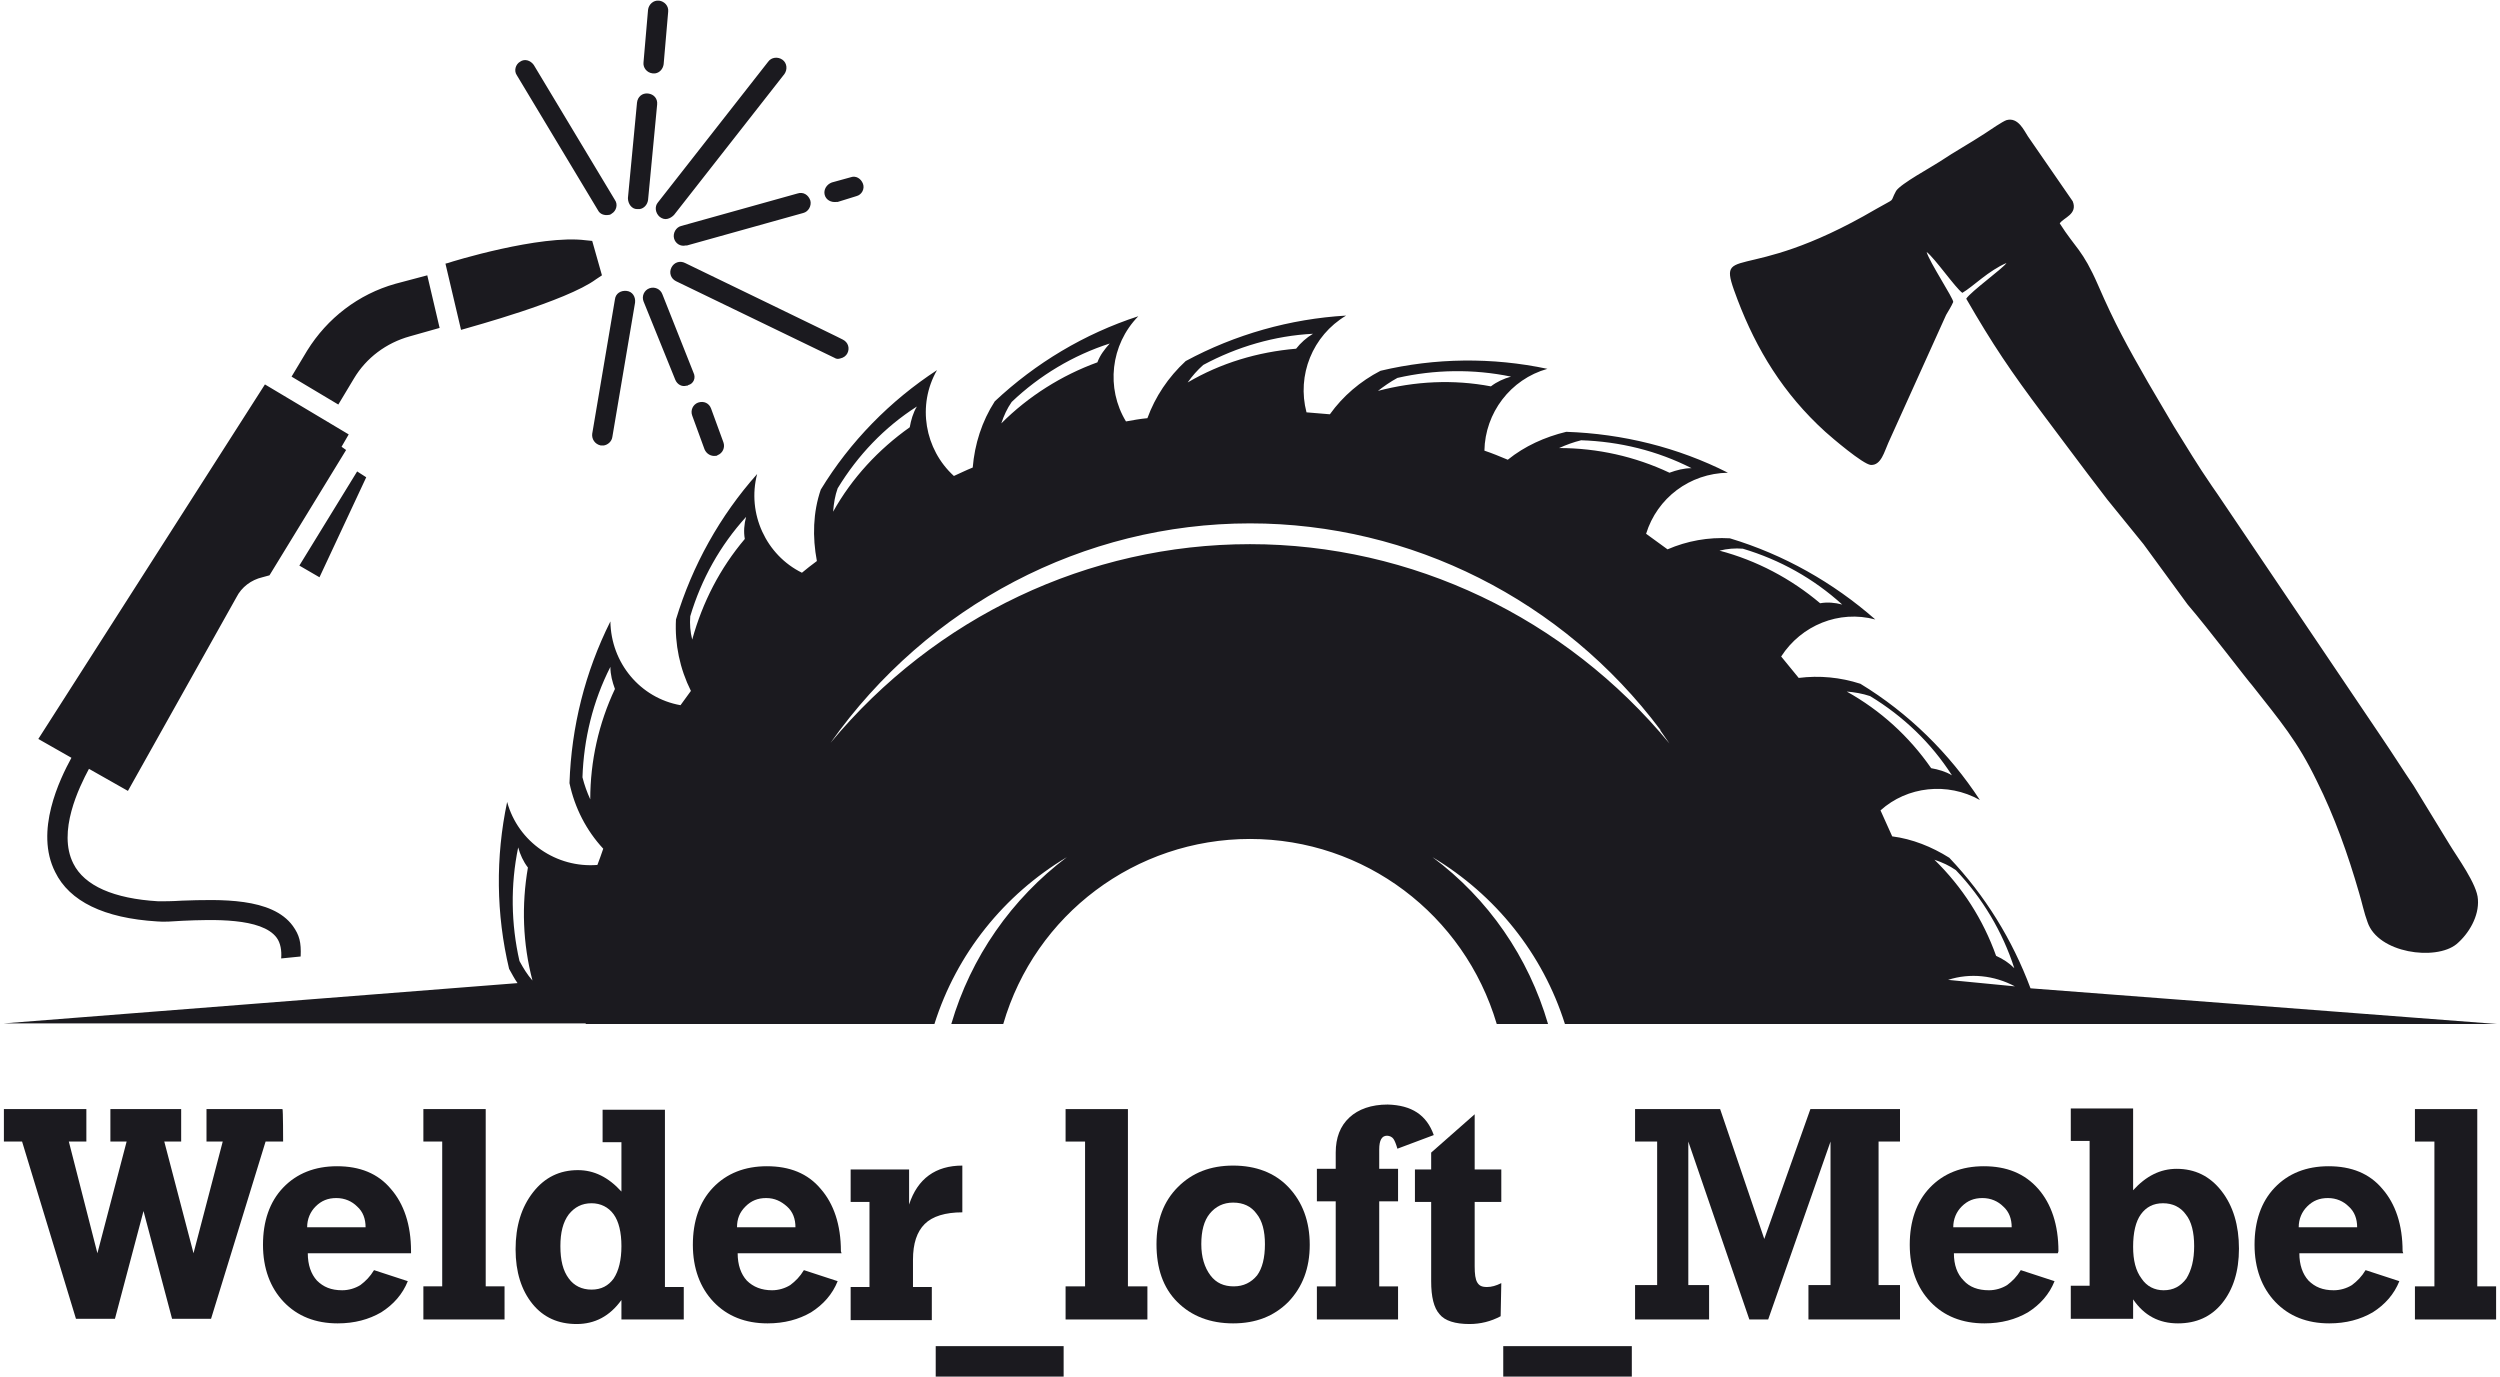 <?xml version="1.0" encoding="utf-8"?>
<!-- Generator: Adobe Illustrator 21.1.0, SVG Export Plug-In . SVG Version: 6.00 Build 0)  -->
<svg version="1.1" id="Слой_1" xmlns="http://www.w3.org/2000/svg" xmlns:xlink="http://www.w3.org/1999/xlink" x="0px" y="0px"
	 viewBox="0 0 385 212" style="enable-background:new 0 0 385 212;" xml:space="preserve">
<style type="text/css">
	.st0{fill:#1B1A1F;}
</style>
<path class="st0" d="M90.2,157.6h-4.1h0H0.6l79.1-6.2c-0.5-0.7-0.9-1.5-1.3-2.2c-2-8.4-2.1-17.2-0.3-25.7c1.7,6.2,7.6,10.2,13.9,9.7
	c0.3-0.8,0.6-1.6,0.9-2.5c-2.6-2.8-4.4-6.3-5.2-10.1c0.3-8.7,2.4-17.1,6.3-24.9c0.1,6.4,4.6,11.8,10.8,12.9c0.5-0.7,1.1-1.5,1.6-2.2
	c-1.7-3.4-2.5-7.2-2.3-11c2.5-8.3,6.8-16,12.5-22.4c-1.6,6.1,1.4,12.5,6.9,15.2c0.7-0.6,1.5-1.2,2.3-1.8c-0.7-3.7-0.6-7.5,0.6-11
	c4.5-7.4,10.7-13.7,17.9-18.4c-3.1,5.4-1.9,12.2,2.6,16.3c0.9-0.4,1.9-0.9,2.9-1.3c0.3-3.6,1.4-7.1,3.4-10.2
	c6.3-5.9,13.8-10.4,22.1-13.1c-4.3,4.4-5,11.1-1.9,16.2c1.1-0.2,2.2-0.4,3.3-0.5c1.2-3.3,3.2-6.3,5.9-8.8c7.6-4.1,16.1-6.5,24.7-7
	c-5.2,3.1-7.6,9.2-6.1,14.9c1.2,0.1,2.4,0.2,3.6,0.3c2-2.8,4.7-5.1,7.8-6.7c8.4-2,17.2-2.1,25.7-0.3c-5.7,1.6-9.6,6.8-9.7,12.6
	c1.2,0.4,2.4,0.9,3.6,1.4c2.6-2.1,5.7-3.5,9-4.3c8.7,0.3,17.2,2.4,24.9,6.3c-5.9,0.1-10.9,3.9-12.6,9.4c1.1,0.8,2.2,1.6,3.3,2.4
	c3-1.3,6.3-1.9,9.6-1.7c8.3,2.5,15.9,6.8,22.4,12.5c-5.6-1.5-11.4,0.9-14.5,5.7c0.9,1.1,1.8,2.2,2.7,3.3c3.2-0.4,6.4-0.1,9.5,0.9
	c7.4,4.5,13.7,10.7,18.4,17.9c-5-2.8-11.2-2.1-15.3,1.6c0.6,1.3,1.2,2.7,1.8,4c3.1,0.4,6.1,1.6,8.8,3.3c5.5,5.8,9.7,12.6,12.5,20.1
	l71.9,5.5h-85.5h-42.6H241c-3.4-10.8-10.7-19.9-20.4-25.7c8.6,6.4,14.8,15.4,17.8,25.7h-7.9c-5-16.9-20.4-28.5-38-28.5
	c-17.6,0-33.1,11.6-38,28.5h-8c3-10.3,9.3-19.3,17.8-25.7c-9.7,5.8-17,14.9-20.4,25.7h-15.3H90.2L90.2,157.6z M96.7,30.5l1.4-14.7
	c0.1-0.9,0.8-1.5,1.7-1.4c0.9,0.1,1.5,0.8,1.4,1.7l-1.4,14.7c-0.1,0.7-0.6,1.3-1.3,1.4c-0.1,0-0.3,0-0.4,0
	C97.3,32.2,96.7,31.4,96.7,30.5L96.7,30.5z M42.7,63.3l-1.1-0.6L9.7,112.9l1.1,0.6L42.7,63.3z M106.8,57.4L102,45.3
	c-0.3-0.8-1.2-1.2-2-0.9c-0.8,0.3-1.2,1.2-0.9,2l4.9,12.1c0.3,0.7,1,1.1,1.7,0.9c0.1,0,0.2,0,0.3-0.1
	C106.8,59.1,107.2,58.2,106.8,57.4L106.8,57.4z M96.5,44.8c-0.9-0.1-1.7,0.4-1.8,1.3l-3.5,20.7c-0.1,0.8,0.4,1.6,1.3,1.8
	c0.2,0,0.4,0,0.5,0c0.6-0.1,1.2-0.6,1.3-1.3l3.5-20.7C97.9,45.7,97.4,44.9,96.5,44.8z M105.5,40.5c-0.8-0.4-1.7-0.1-2.1,0.7
	c-0.4,0.8-0.1,1.7,0.7,2.1l24.4,11.8c0.3,0.2,0.6,0.2,0.9,0.1c0.5-0.1,0.9-0.4,1.1-0.8c0.4-0.8,0.1-1.7-0.7-2.1
	C129.9,52.3,105.5,40.5,105.5,40.5z M122.8,29.8l-17.9,5c-0.8,0.2-1.3,1.1-1.1,1.9c0.2,0.8,1,1.3,1.8,1.1c0.1,0,0.1,0,0.2,0l17.9-5
	c0.8-0.2,1.3-1.1,1.1-1.9C124.5,30,123.7,29.5,122.8,29.8z M101.6,33.4c0.4,0.3,0.8,0.4,1.2,0.3c0.4-0.1,0.7-0.3,1-0.6l17-21.7
	c0.5-0.7,0.4-1.7-0.3-2.2c-0.7-0.5-1.7-0.4-2.2,0.3l-17,21.7C100.8,31.8,100.9,32.8,101.6,33.4L101.6,33.4z M92.1,32.4
	c0.3,0.6,1,0.8,1.6,0.7c0.2,0,0.4-0.1,0.5-0.2c0.7-0.4,1-1.4,0.5-2.1L82.2,10c-0.5-0.7-1.4-1-2.1-0.5c-0.7,0.4-1,1.4-0.5,2.1
	C79.6,11.6,92.1,32.4,92.1,32.4z M100.5,11.3c0.1,0,0.3,0,0.4,0c0.7-0.1,1.2-0.7,1.3-1.4l0.7-8.1c0.1-0.9-0.6-1.6-1.4-1.7
	c-0.9-0.1-1.6,0.6-1.7,1.4l-0.7,8.1C99,10.4,99.6,11.2,100.5,11.3z M107.5,62c-0.8,0.3-1.2,1.2-0.9,2l1.9,5.2c0.3,0.7,1,1.1,1.7,1
	c0.1,0,0.2,0,0.3-0.1c0.8-0.3,1.2-1.2,0.9-2l-1.9-5.2C109.2,62.1,108.4,61.7,107.5,62C107.5,62,107.5,62,107.5,62z M131,27.3
	l-2.9,0.8c-0.8,0.3-1.3,1.1-1.1,1.9c0.2,0.8,1,1.2,1.8,1.1c0.1,0,0.1,0,0.2,0l2.9-0.9c0.8-0.2,1.3-1.1,1-1.9
	C132.6,27.5,131.8,27,131,27.3L131,27.3L131,27.3z M5.9,113.8l5.1,2.9C9.2,120,5.3,128,8.5,134.3c2.2,4.5,7.5,7.1,15.7,7.6
	c1,0.1,2.4,0,3.9-0.1c4.6-0.2,12.2-0.5,14.5,2.6c0.6,0.8,0.8,2,0.7,3.2l3-0.3c0.1-2.2-0.2-3.3-1.2-4.7c-3.2-4.4-11.2-4.1-17.1-3.9
	c-1.5,0.1-2.8,0.1-3.6,0.1c-6.9-0.4-11.4-2.4-13.1-5.8c-2.5-4.9,0.9-11.8,2.4-14.6l6,3.4L36.4,92c0.8-1.6,2.3-2.7,4-3.1l1.1-0.3
	l11.8-19.3l-0.7-0.5l1.1-1.9l-12.9-7.7L5.9,113.8L5.9,113.8z M49.2,88.9l7.2-15.4L55,72.6l-8.9,14.5C46.1,87.1,49.2,88.9,49.2,88.9z
	 M65.8,42.4l-4.9,1.3c-5.7,1.6-10.5,5.3-13.6,10.3l-2.4,4l7.2,4.3l2.4-4c1.9-3.2,5-5.5,8.6-6.5l4.6-1.3L65.8,42.4z M91.2,37.1
	l-1-0.1c-7-0.9-20.7,3.3-21.2,3.5l-0.4,0.1L71,50.8l0.7-0.2c0.6-0.2,15.5-4.2,20.1-7.6l0.9-0.6L91.2,37.1z M330.1,83.8L330.1,83.8
	l-5.6-6.9c-3.7-4.8-9.1-12.1-9.8-13c-5.1-6.8-7.8-10.8-11.9-17.9c0.7-1.1,5.7-4.7,6.2-5.5c-2.8,1.2-5.1,3.6-6.8,4.6
	c-1.1-0.8-4.2-5.3-5.5-6.3c0.4,1.5,4.1,7.1,4.1,7.7c-0.3,0.7-0.7,1.3-1.1,2l-8.9,19.7c-0.6,1.3-1.1,3.5-2.7,3.4
	c-1.2-0.1-6-4.2-7-5.1c-6.5-5.9-10.6-12.7-13.5-20.3c-3.6-9.5,0.3-1.7,21.3-14c3.3-1.9,2-0.8,3.1-2.8c0.7-1.1,5.5-3.7,6.7-4.5
	c2.4-1.6,4.6-2.8,6.9-4.3c0.9-0.6,2.8-1.9,3.4-2.1c1.8-0.5,2.7,1.6,3.3,2.5l6.9,10c0.8,2-1.4,2.5-2,3.4c2.4,3.8,3.5,4,5.9,9.5
	c2.6,6,4.5,9.4,7.7,15c0.5,0.8,2.2,3.8,4,6.8c2,3.2,3.6,5.9,5.8,9.1l0.9,1.3l8.1,12h0l17.2,25.5c1.7,2.5,3.2,4.9,4.9,7.4l5.5,9
	c1.2,2,4.3,6.2,4.4,8.5c0.2,2.6-1.4,5.3-3.3,6.9c-3.2,2.6-12.1,1.4-13.7-3.4c-0.5-1.3-0.9-3.2-1.3-4.5c-1.7-5.9-3.8-11.8-6.5-17.2
	c-3-6.2-5.6-9.2-10-14.8c-0.5-0.5-6.8-8.8-9.9-12.4L330.1,83.8L330.1,83.8z M287.3,68.7c-3.8-1.6-9.5-7.8-11.9-11.1
	c-2.1-3-6.8-12.1-6.4-14.6c0,0.6,2.8,6.2,3.3,7.2c2.6,4.8,5.5,8.8,9.2,12.9L287.3,68.7L287.3,68.7z M315.4,28.2
	c-3.1-2.1-4.9-7.4-6.8-6.6l-4.2,2.3c-1.1,0.6-3.3,1.8-4.5,2.1c0.6-0.7,7.7-5.4,8.7-5.7c1.8-0.5,2.8,1.4,4.1,3.3
	C313.3,24.4,315.2,27.1,315.4,28.2z M354.7,99.1c-1.1-1.1-3.9-5.2-5.1-6.7l-3.8-5.2c-6.4-8.6-12.5-18.7-17.7-28
	c-0.7-1.1-2.5-4.6-2.7-5.6c0.6,0.5,2.8,4.4,3.3,5.3c1,1.8,2.2,3.5,3.2,5.1c4.4,7.3,10,15.5,14.9,22.6
	C348.3,88.6,354.1,97.6,354.7,99.1L354.7,99.1z M376.9,145c1.3-1.5,3.2-4.3,2.6-6.9c-0.5-2.1-1.8-4.2-2.6-6.3
	c1.2,0.9,3.7,4.7,3.9,6.4C381.3,141,378.6,144.4,376.9,145z M199.6,53.7L199.6,53.7c0.7-0.9,1.6-1.7,2.6-2.3
	c-5.9,0.3-11.7,2-16.9,4.8c-0.9,0.8-1.7,1.7-2.4,2.7C188,55.9,193.7,54.2,199.6,53.7z M169,55.8L169,55.8c0.4-1.1,1.1-2,1.9-2.9
	c-5.6,1.8-10.8,4.9-15.1,9c-0.7,1-1.2,2.1-1.6,3.3C158.4,61,163.5,57.8,169,55.8z M140.1,65.8L140.1,65.8c0.2-1.1,0.5-2.2,1.1-3.2
	c-5,3.2-9.1,7.5-12.2,12.6c-0.4,1.1-0.6,2.3-0.7,3.6C131.2,73.6,135.3,69.2,140.1,65.8z M114.7,83L114.7,83
	c-0.2-1.1-0.1-2.3,0.2-3.4c-4,4.4-6.9,9.6-8.6,15.3c-0.1,1.2,0,2.4,0.3,3.6C108.2,92.7,110.9,87.5,114.7,83z M94.7,106.1L94.7,106.1
	c-0.4-1.1-0.7-2.2-0.7-3.4c-2.7,5.3-4.1,11.1-4.3,17c0.3,1.2,0.7,2.3,1.2,3.4C90.9,117.2,92.2,111.4,94.7,106.1z M81.3,133.6
	L81.3,133.6c-0.7-0.9-1.2-2-1.5-3.1c-1.2,5.8-1.1,11.8,0.2,17.5c0.6,1.1,1.2,2.1,2,3C80.5,145.3,80.3,139.4,81.3,133.6z M229.6,59.5
	L229.6,59.5c0.9-0.7,2-1.2,3.1-1.5c-5.8-1.2-11.8-1.1-17.5,0.2c-1.1,0.6-2.1,1.3-3,2C217.9,58.7,223.8,58.4,229.6,59.5L229.6,59.5z
	 M257.1,72.8L257.1,72.8c1.1-0.4,2.2-0.7,3.4-0.7c-5.3-2.7-11.1-4.1-17-4.3c-1.2,0.3-2.3,0.7-3.4,1.2C246,69,251.8,70.3,257.1,72.8z
	 M280.3,92.9L280.3,92.9c1.1-0.2,2.3-0.1,3.4,0.2c-4.4-4-9.6-6.9-15.3-8.6c-1.2-0.1-2.4,0-3.6,0.3C270.5,86.3,275.8,89.1,280.3,92.9
	z M297.4,118.3L297.4,118.3c1.1,0.2,2.2,0.5,3.2,1.1c-3.2-5-7.5-9.1-12.6-12.2c-1.2-0.4-2.4-0.6-3.6-0.7
	C289.6,109.4,294,113.4,297.4,118.3z M307.4,147.2L307.4,147.2c1.1,0.5,2,1.1,2.8,1.9c-1.8-5.6-4.9-10.8-9-15.1
	c-1-0.7-2.1-1.2-3.3-1.6C302.2,136.6,305.4,141.6,307.4,147.2z M257.1,114.5L257.1,114.5c-0.5-0.7-0.9-1.3-1.4-2h0l0-0.1
	c-15-20-38.4-31.8-63.2-31.8c-25.6,0-49.6,12.6-64.6,33.8C144,95,167.6,83.8,192.5,83.8C217.4,83.8,241.1,95.1,257.1,114.5
	L257.1,114.5z M310.3,151.9L310.3,151.9c-3.2-1.7-6.9-2.1-10.3-1L310.3,151.9z"/>
<g id="_2883949180720">
	<path class="st0" d="M43.6,175.8h-2.7l-8.4,27.3h-6l-4.4-16.6l-4.4,16.6h-6l-8.3-27.3H0.6v-5h12.7v5h-2.7l4.4,17.2l4.5-17.2H17v-5
		h10.9v5h-2.6l4.5,17.2l4.5-17.2h-2.5v-5h11.7C43.6,170.8,43.6,175.8,43.6,175.8z M63.4,193h-16c0,1.8,0.5,3.2,1.4,4.2
		c1,1,2.2,1.5,3.9,1.5c1,0,2-0.3,2.8-0.8c0.8-0.6,1.5-1.3,2.1-2.3l5.2,1.7c-0.8,2-2.2,3.6-4.1,4.8c-1.9,1.1-4.1,1.7-6.7,1.7
		c-3.4,0-6.2-1.1-8.3-3.3c-2.1-2.2-3.2-5.2-3.2-8.8s1-6.6,3.1-8.8c2.1-2.2,4.9-3.3,8.3-3.3c3.5,0,6.3,1.1,8.3,3.5
		c2,2.3,3.1,5.5,3.1,9.6V193z M56.3,189c0-1.3-0.4-2.4-1.3-3.2c-0.8-0.8-1.9-1.3-3.2-1.3c-1.3,0-2.3,0.4-3.2,1.3
		c-0.8,0.8-1.3,1.9-1.3,3.2H56.3z M77.7,203.2H65.2v-5.1h2.9v-22.3h-2.9v-5h9.6v27.3h2.9V203.2z M105.3,203.2h-9.6v-3
		c-1.8,2.5-4.1,3.7-6.9,3.7c-2.8,0-5.1-1-6.8-3.1c-1.7-2.1-2.6-4.9-2.6-8.4c0-3.6,0.9-6.5,2.7-8.8c1.8-2.3,4.1-3.4,6.9-3.4
		c2.5,0,4.7,1.1,6.7,3.3v-7.6h-2.9v-5h9.6v27.3h2.9V203.2z M95.7,191.9c0-2.1-0.4-3.8-1.2-4.9c-0.8-1.1-2-1.7-3.4-1.7
		c-1.5,0-2.6,0.6-3.5,1.7c-0.9,1.2-1.3,2.8-1.3,4.9c0,2.2,0.4,3.8,1.3,5c0.8,1.1,2,1.7,3.5,1.7c1.5,0,2.6-0.6,3.4-1.7
		C95.3,195.7,95.7,194,95.7,191.9L95.7,191.9z M129.6,193h-16c0,1.8,0.5,3.2,1.4,4.2c1,1,2.3,1.5,3.9,1.5c1,0,2-0.3,2.8-0.8
		c0.8-0.6,1.5-1.3,2.1-2.3l5.2,1.7c-0.8,2-2.2,3.6-4.1,4.8c-1.9,1.1-4.1,1.7-6.7,1.7c-3.4,0-6.2-1.1-8.3-3.3
		c-2.1-2.2-3.2-5.2-3.2-8.8s1-6.6,3.1-8.8c2.1-2.2,4.9-3.3,8.3-3.3c3.5,0,6.3,1.1,8.3,3.5c2,2.3,3.1,5.5,3.1,9.6L129.6,193
		L129.6,193z M122.5,189c0-1.3-0.4-2.4-1.3-3.2s-1.9-1.3-3.2-1.3c-1.3,0-2.3,0.4-3.2,1.3s-1.3,1.9-1.3,3.2H122.5z M148.2,186.7
		c-2.6,0-4.6,0.6-5.8,1.8c-1.2,1.2-1.8,3-1.8,5.5v4.2h2.9v5.1H131v-5.1h2.9v-13.1H131v-5h9v5.4c1.3-4,4.1-6,8.2-6L148.2,186.7
		L148.2,186.7z"/>
	<polygon class="st0" points="163.8,212 144.1,212 144.1,207.3 163.8,207.3 	"/>
	<polygon class="st0" points="176.7,203.2 164.1,203.2 164.1,198.1 167.1,198.1 167.1,175.8 164.1,175.8 164.1,170.8 173.7,170.8 
		173.7,198.1 176.7,198.1 	"/>
	<path class="st0" d="M201.7,191.7c0,3.6-1.1,6.5-3.3,8.8c-2.2,2.2-5,3.3-8.5,3.3c-3.5,0-6.4-1.1-8.6-3.3c-2.2-2.2-3.2-5.2-3.2-8.9
		c0-3.7,1.1-6.6,3.3-8.8c2.2-2.2,5-3.3,8.5-3.3c3.5,0,6.4,1.1,8.5,3.3C200.6,185.1,201.7,188.1,201.7,191.7L201.7,191.7z
		 M194.8,191.6c0-2-0.4-3.6-1.3-4.7c-0.8-1.1-2-1.7-3.6-1.7c-1.5,0-2.7,0.6-3.6,1.7c-0.9,1.1-1.3,2.7-1.3,4.7c0,2,0.5,3.6,1.4,4.8
		c0.9,1.2,2.1,1.7,3.6,1.7c1.5,0,2.7-0.6,3.6-1.7C194.4,195.3,194.8,193.7,194.8,191.6L194.8,191.6z"/>
	<path class="st0" d="M220.8,174.8l-5.6,2.1c-0.2-0.7-0.4-1.2-0.6-1.5c-0.2-0.3-0.6-0.5-1-0.5c-0.8,0-1.2,0.7-1.2,2.1v3h2.9v5h-2.9
		v13.1h2.9v5.1h-12.5v-5.1h2.9v-13.1h-2.9v-5h2.9v-2.5c0-2.3,0.7-4.1,2.1-5.4c1.4-1.3,3.4-2,5.9-2
		C217.4,170.2,219.7,171.7,220.8,174.8L220.8,174.8z"/>
	<path class="st0" d="M231.1,202.7c-1.5,0.8-3.1,1.2-4.8,1.2c-2.2,0-3.8-0.5-4.6-1.5c-0.9-1-1.3-2.7-1.3-5.1v-12.2h-2.5v-5h2.5v-2.6
		l6.7-5.9v8.5h4.1v5h-4.1v9.9c0,1.2,0.1,2,0.4,2.5c0.3,0.5,0.7,0.7,1.5,0.7c0.7,0,1.4-0.2,2.2-0.6L231.1,202.7L231.1,202.7z"/>
	<polygon class="st0" points="292.6,203.2 278.5,203.2 278.5,197.9 281.9,197.9 281.9,175.8 272.3,203.2 269.4,203.2 260,175.8 
		260,197.9 263.2,197.9 263.2,203.2 251.8,203.2 251.8,197.9 255.2,197.9 255.2,175.8 251.8,175.8 251.8,170.8 264.9,170.8 
		271.7,190.8 278.8,170.8 292.6,170.8 292.6,175.8 289.3,175.8 289.3,197.9 292.6,197.9 	"/>
	<path class="st0" d="M316.9,193h-16c0,1.8,0.5,3.2,1.5,4.2c0.9,1,2.2,1.5,3.9,1.5c1,0,2-0.3,2.8-0.8c0.8-0.6,1.5-1.3,2.1-2.3
		l5.2,1.7c-0.8,2-2.2,3.6-4.1,4.8c-1.9,1.1-4.1,1.7-6.7,1.7c-3.4,0-6.2-1.1-8.3-3.3c-2.1-2.2-3.2-5.2-3.2-8.8s1-6.6,3.1-8.8
		s4.9-3.3,8.3-3.3c3.5,0,6.3,1.1,8.4,3.5c2,2.3,3.1,5.5,3.1,9.6L316.9,193L316.9,193z M309.8,189c0-1.3-0.4-2.4-1.3-3.2
		c-0.8-0.8-1.9-1.3-3.2-1.3c-1.3,0-2.3,0.4-3.2,1.3c-0.8,0.8-1.3,1.9-1.3,3.2H309.8L309.8,189z"/>
	<path class="st0" d="M344.8,192.3c0,3.5-0.9,6.3-2.6,8.4c-1.7,2.1-4,3.1-6.8,3.1c-2.9,0-5.2-1.2-6.9-3.7v3h-9.6v-5.1h2.9v-22.3
		h-2.9v-5h9.6v12.6c2-2.2,4.2-3.3,6.7-3.3c2.8,0,5.1,1.1,6.9,3.4C343.9,185.7,344.8,188.7,344.8,192.3L344.8,192.3z M337.9,191.9
		c0-2.1-0.4-3.8-1.3-4.9c-0.8-1.1-2-1.7-3.5-1.7c-1.5,0-2.6,0.6-3.4,1.7c-0.8,1.1-1.2,2.8-1.2,5c0,2.1,0.4,3.7,1.3,4.9
		c0.8,1.2,2,1.8,3.4,1.8c1.5,0,2.6-0.6,3.5-1.8C337.5,195.6,337.9,194,337.9,191.9L337.9,191.9z"/>
	<path class="st0" d="M370.1,193h-16c0,1.8,0.5,3.2,1.4,4.2c1,1,2.2,1.5,3.9,1.5c1,0,2-0.3,2.8-0.8c0.8-0.6,1.5-1.3,2.1-2.3l5.2,1.7
		c-0.8,2-2.2,3.6-4.1,4.8c-1.9,1.1-4.1,1.7-6.7,1.7c-3.4,0-6.2-1.1-8.3-3.3c-2.1-2.2-3.2-5.2-3.2-8.8s1-6.6,3.1-8.8
		c2.1-2.2,4.9-3.3,8.3-3.3c3.5,0,6.3,1.1,8.3,3.5c2,2.3,3.1,5.5,3.1,9.6L370.1,193L370.1,193z M363,189c0-1.3-0.4-2.4-1.3-3.2
		c-0.8-0.8-1.9-1.3-3.2-1.3c-1.3,0-2.3,0.4-3.2,1.3c-0.8,0.8-1.3,1.9-1.3,3.2H363L363,189z"/>
	<polygon class="st0" points="384.4,203.2 371.9,203.2 371.9,198.1 374.9,198.1 374.9,175.8 371.9,175.8 371.9,170.8 381.5,170.8 
		381.5,198.1 384.4,198.1 	"/>
	<polygon class="st0" points="251.3,212 231.5,212 231.5,207.3 251.3,207.3 	"/>
</g>
</svg>
